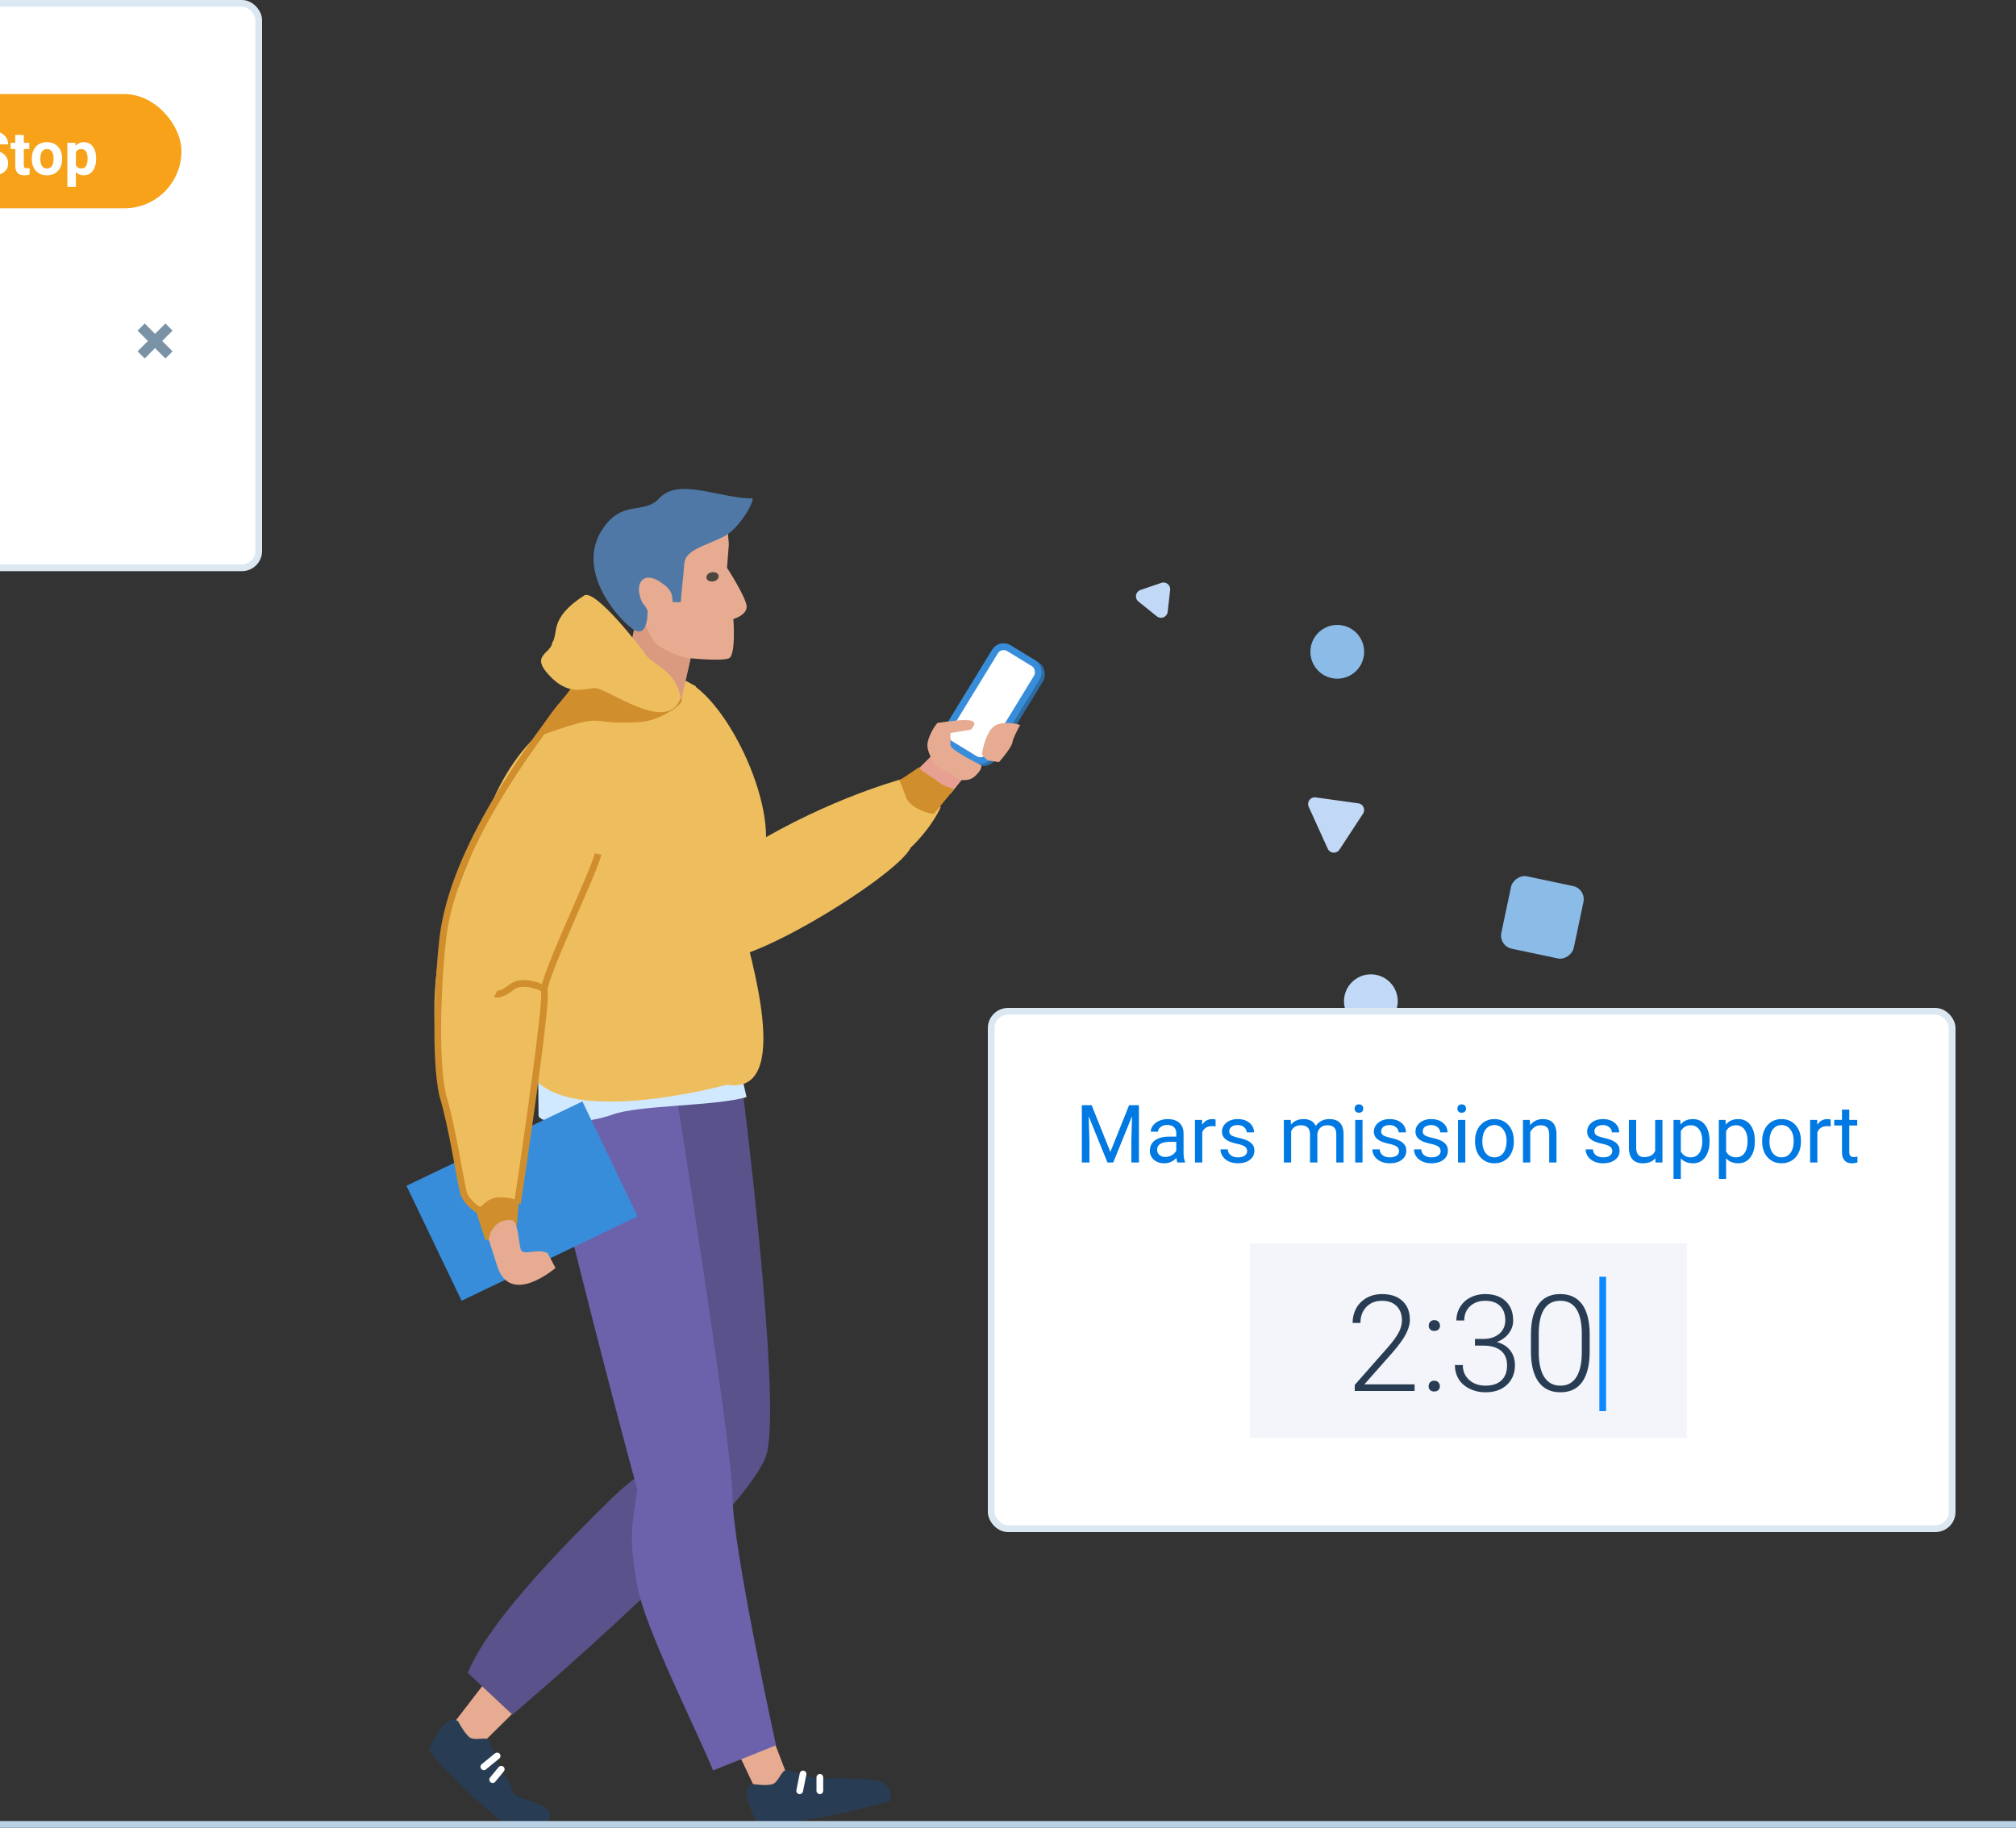 <svg width="300" height="272" fill="none" xmlns="http://www.w3.org/2000/svg"><rect width="100%" height="100%" fill="#333333" stroke="none"/><g clip-path="url(#clip0)"><path d="M108.5 258.001l4.5 9.5 4.001-3.629-2.98-7.757-5.521 1.886zm-36.174-7.806l-4.801 6.231 3.612 3.649 5.127-5.069-3.938-4.811z" fill="#E7AB91"/><path d="M102.796 212.033L87.83 164.137l22.433-3.954s6.021 47.283 3.871 55.999c-2.149 8.715-37.885 38.992-37.885 38.992l-6.637-6.223c3.319-8.296 16.807-21.424 21.155-25.718 6.21-6.132 10.251-6.341 12.029-11.2z" fill="#5A528A"/><path d="M94.847 221.743s-7.156-26.29-13.494-53.014c-6.34-26.723 18.54-10.619 18.54-10.619s9.126 57.242 9.126 64.709c0 7.466 6.46 36.917 6.46 36.917l-9.364 3.733c-2.615-6.386-10.109-21.093-11.268-27.386-1.299-7.052-.826-9.183 0-14.34z" fill="#6C62AB"/><path d="M111.093 163.263l-1.66-7.228-29.405-2.47.113 12.292c-.264 1.534 6.578 1.622 11.041 0 3.932-1.429 15.353-1.219 19.911-2.594z" fill="#D1E9FF"/><path d="M98.14 122.851c0 5.757 0 12.444 7.975 19.495 3.256 2.88 27.364-11.91 29.385-16.177 3.314-3.176 4.5-6.086 4.5-6.086-3.245-.855-4.5-4.5-4.5-4.5s-9.912 2.414-21.501 9c0-9.955-9.328-25.811-15-23.5-3.9 1.59-.858 16.01-.858 21.768z" fill="#EEBE5E"/><path d="M78.323 111.651c5.703-10.101 16.592-13.368 16.592-13.368l8.585 3.8c3.19 8.276 5.455 28.908 6.763 34.456 1.308 5.549 7.881 26.548-2.074 24.888 0 0-27.162 7.463-29.866-3.314-2.704-10.776-5.702-36.361 0-46.462z" fill="#EEBE5E"/><rect x="148.687" y="94.99" width="8.914" height="17.71" rx="2" transform="rotate(31.46 148.687 94.99)" fill="#2E6CA3"/><rect x="148.852" y="95.678" width="7.331" height="16.71" rx="1.5" transform="rotate(31.46 148.852 95.678)" fill="#fff" stroke="#378DDA"/><path d="M136.5 114.584l2-2 5 3-2 2.5-5-3.5z" fill="#E7A091"/><path d="M138 110.929c0-.884.736-2.486 1.5-3.345 1.019-.123 4.077-.632 4.994-.337.917.294.382.846 0 1.337l-3.056.504v1.841c0 .589 3.543 2.455 4.562 2.946.127.245.006.814-1 1.709-.699.622-1.652.5-2.034.5l-3.82-2.209c-.382-.614-1.146-2.062-1.146-2.946zm9.141 2.259c-.305-.045-.81-.653-1.025-.952.155-1.043.728-3.33 1.78-4.134 1.053-.803 3.052-.48 3.921-.217-.351.614-1.075 1.999-1.168 2.625-.093.626-1.363 2.197-1.986 2.904l-1.522-.226z" fill="#E7AB91"/><path fill="#378DDA" d="M94.871 181.021L68.69 193.575l-8.203-17.107 26.181-12.554z"/><path d="M72.522 121.119c-4.633 12.325-11.008 21.926-6.135 43.683.933 4.162 1.614 14.781 4.85 15.21 1.205 4.418 1.697 4.685 1.697 4.685.314-3.341 3.864-2.503 3.864-2.503s3.274-31.914 6.005-39.916c5.707-20.569 8.404-29.477 5.197-34.694-2.205-3.589-10.844 1.21-15.478 13.535z" fill="#EEBE5E"/><path d="M77 179.084c1.5-9.833 4.4-30.3 4-31.5-.5-1.5 7.5-18 8-20.5" stroke="#D08F2C"/><path d="M81.275 147.269s-3.331-1.777-5.1-.386c-1.768 1.39-2.434 1.034-2.434 1.034" stroke="#D08F2C"/><path d="M74.18 182.285c1.018-.652 2.224-.041 2.72.158l.312-3.739c-.201.033-1.015-.561-2.891-.527-1.876.035-2.847 1.538-3.07 1.95l1.393 4.369c.209.653.517-1.559 1.536-2.211zm65.72-65.747c-.923-.781-3.13-1.853-3.086-2.386l-3 2s.382.638.969 2.42c.586 1.783 3.98 2.732 4.217 2.511l2.814-3.431c.563-.391-.991-.333-1.914-1.114z" fill="#D08F2C"/><path d="M72.702 184.43l-1.39-4.358c-.257.009-1.908-1.22-2.312-2.488-.404-1.268-1.772-10.322-3.1-14.489-1.294-5.549-.678-17.805 0-23.511 1.6-13.5 13.1-28.5 17.6-34.5" stroke="#D08F2C"/><path d="M112.852 271.501s-3.204-5.317-.852-6c0 0 2.099.327 3 0 .818-.297 1.262-1.927 1.889-2.043.446-.082 5.111 1.36 5.111 1.36 2.552-.45 5.911 0 7 0 1.863 0 4 .683 3.5 3.183 0 0-12 3.5-19.648 3.5z" fill="#283D54"/><path d="M119 266.5l.5-2.5m2.5 2.5v-2" stroke="#fff" stroke-linecap="round" stroke-linejoin="round"/><path d="M63.825 260.382s2.412-5.72 4.349-4.22c0 0 .971 1.889 1.766 2.425.721.486 2.3-.114 2.763.325.328.312 1.909 4.932 1.909 4.932 1.866 1.799 1.247 2.275 1.888 3.156l.296.237c1.408.805 6.435 1.483 4.704 3.763-.4.528-6.038-.142-6.888 0 0 0-7.169-5.648-10.787-10.618z" fill="#283D54"/><path d="M72 262.928l1.977-1.61m-.663 3.52l1.273-1.543" stroke="#fff" stroke-linecap="round" stroke-linejoin="round"/><path d="M108.188 84.499l.272-3.538-.272-3.127c-1.215-.233-4.981-.577-10.325-.086-5.345.49-5.495 6.52-4.902 9.473l2.03 5.268-2.02 7.696s1.14 1.283 3.689 2.526c2.548 1.242 4.629 1.531 4.629 1.531l1.472-6.275s4.606.464 5.7 0c1.093-.462.671-5.843.671-5.843s1.978-.546 1.978-1.836-2.922-5.789-2.922-5.789z" fill="#E7AB91"/><path d="M97.487 95.657c1.004 1.06 4.169 2.254 5.274 2.387l-1.428 6.327-8.872-4.326 1.404-4.062.886-4.186c1.234-.163 1.698 2.763 2.736 3.86z" fill="#D99A7F"/><ellipse cx="106.031" cy="85.843" rx=".923" ry=".693" transform="rotate(-10.171 106.031 85.843)" fill="#4C463F"/><path d="M107.633 79.894c2.318-1.132 4.51-5.03 4.367-5.72-5 .001-11-3.175-13.922.001-2.316 2.518-5.578 0-8.578 4.824-3.604 5.796 1.964 12.576 4.5 14.5 2.536 1.924 2.367-2.647 2.367-2.647-.584-1.176-.8-.781-1.183-2.309-.48-1.909.667-3.425 2.894-2.044 1.782 1.105 1.953 1.79 2.025 3.106h1.204c.053-1.337.427-3.986.51-5.654.103-2.085 2.919-2.642 5.816-4.057z" fill="#4F78A6"/><path d="M95.113 107.466c2.966-.157 6.567-2.553 6.387-3.383l-3.876-.327c-3.398-.69-10.379-2.08-11.124-2.12-.933-.051-1.462.651-2 1.446-.43.636-3.616 4.047-4.5 6.5 2.202-.635 6.618-2.553 8.97-2.314 1.66.169 2.435.393 6.143.198z" fill="#D08F2C"/><path d="M82.187 95.627c.993-1.467-.542-3.597 4.741-7.005 1.595-1.029 8.278 7.493 9.247 8.927.865 1.279 4.428 2.235 5.101 6.273-1.861 5.677-11.12-1.648-12.851-1.432-2.165.269-4.236 1.01-7.053-2.284-2.254-2.635.628-2.871.815-4.479z" fill="#EEBE5E"/><path d="M73.99 188.414c1.948 6.109 8.673.278 8.673.278l-1.163-2.193c-1.552-.827-3.669.5-4.008-.563-.339-1.063-.369-4.303-1.391-4.364-3.064-.183-3.362 2.916-3.362 2.916l1.252 3.926z" fill="#E7AB91"/><rect width="11.008" height="11.008" rx="2" transform="scale(1 -1) rotate(-11.916 -562.929 -1138.777)" fill="#8BBBE7"/><path d="M197.578 126.303l-2.827-6.23a1 1 0 0 1 1.049-1.404l6.332.883a1 1 0 0 1 .698 1.539l-3.505 5.347a1 1 0 0 1-1.747-.135zm-25.439-34.587l-2.724-2.192a1 1 0 0 1 .305-1.725l3.092-1.055a1 1 0 0 1 1.317 1.06l-.369 3.246a1 1 0 0 1-1.621.666z" fill="#C1D9F6"/><circle cx="199" cy="97" r="4" fill="#8BBBE7"/><circle cx="204" cy="149" r="4" fill="#C1D9F6"/><rect x="147.5" y="150.5" width="143" height="77" rx="2.5" fill="#fff" stroke="#DCE8F1"/><path d="M162.443 164.469l2.789 6.961 2.789-6.961h1.459V173h-1.125v-3.322l.106-3.586L165.66 173h-.861l-2.795-6.891.111 3.569V173h-1.125v-8.531h1.453zM175.211 173c-.063-.125-.113-.348-.152-.668-.504.523-1.106.785-1.805.785-.625 0-1.139-.176-1.541-.527a1.728 1.728 0 0 1-.598-1.348c0-.66.25-1.172.75-1.535.504-.367 1.211-.551 2.121-.551h1.055v-.498c0-.379-.113-.679-.34-.902-.226-.227-.56-.34-1.002-.34-.387 0-.711.098-.972.293-.262.195-.393.432-.393.709h-1.09c0-.316.111-.621.334-.914.227-.297.531-.531.914-.703a3.097 3.097 0 0 1 1.272-.258c.73 0 1.302.184 1.716.551.415.363.629.865.645 1.506v2.918c0 .582.074 1.044.223 1.388V173h-1.137zm-1.799-.826c.34 0 .662-.088.967-.264.305-.176.525-.404.662-.685v-1.301h-.85c-1.328 0-1.992.388-1.992 1.166 0 .34.113.605.34.797.227.191.518.287.873.287zm7.477-4.541a3.182 3.182 0 0 0-.534-.041c-.71 0-1.193.303-1.447.908v4.5h-1.084v-6.34h1.055l.017.733c.356-.567.86-.85 1.512-.85.211 0 .371.027.481.082v1.008zm4.693 3.685c0-.293-.111-.519-.334-.679-.219-.164-.603-.305-1.154-.422-.547-.117-.983-.258-1.307-.422-.32-.164-.558-.359-.715-.586a1.418 1.418 0 0 1-.228-.809c0-.519.218-.959.656-1.318.441-.359 1.004-.539 1.688-.539.718 0 1.3.186 1.746.557.449.371.673.845.673 1.423h-1.089c0-.296-.127-.552-.381-.767-.25-.215-.567-.322-.949-.322-.395 0-.704.086-.926.257a.812.812 0 0 0-.334.674c0 .262.103.459.31.592.207.133.58.26 1.119.381.543.121.983.266 1.319.433.336.168.584.372.744.61.164.234.246.521.246.861 0 .567-.227 1.022-.68 1.365-.453.34-1.041.51-1.763.51-.508 0-.957-.09-1.348-.269a2.227 2.227 0 0 1-.92-.75 1.84 1.84 0 0 1-.328-1.049h1.084c.019.363.164.652.434.867.273.211.632.316 1.078.316.41 0 .738-.082.984-.246.25-.168.375-.39.375-.668zm6.492-4.658l.03.703c.464-.547 1.091-.82 1.88-.82.887 0 1.491.34 1.811 1.019a2.42 2.42 0 0 1 .82-.738c.34-.187.74-.281 1.201-.281 1.391 0 2.098.736 2.122 2.209V173h-1.084v-4.184c0-.453-.104-.791-.311-1.013-.207-.227-.555-.34-1.043-.34-.402 0-.736.121-1.002.363-.266.238-.42.561-.463.967V173h-1.09v-4.154c0-.922-.451-1.383-1.353-1.383-.711 0-1.197.303-1.459.908V173h-1.084v-6.34h1.025zm10.682 6.34h-1.084v-6.34h1.084V173zm-1.172-8.021c0-.176.053-.325.158-.446.11-.121.27-.181.481-.181.211 0 .371.06.48.181.109.121.164.27.164.446a.62.62 0 0 1-.164.439c-.109.117-.269.176-.48.176-.211 0-.371-.059-.481-.176a.634.634 0 0 1-.158-.439zm6.604 6.339a.788.788 0 0 0-.334-.679c-.219-.164-.604-.305-1.155-.422-.547-.117-.982-.258-1.306-.422-.321-.164-.559-.359-.715-.586a1.411 1.411 0 0 1-.229-.809c0-.519.219-.959.656-1.318.442-.359 1.004-.539 1.688-.539.719 0 1.301.186 1.746.557.449.371.674.845.674 1.423h-1.09c0-.296-.127-.552-.381-.767-.25-.215-.566-.322-.949-.322-.395 0-.703.086-.926.257a.814.814 0 0 0-.334.674c0 .262.104.459.311.592.207.133.58.26 1.119.381.543.121.982.266 1.318.433.336.168.584.372.744.61.164.234.246.521.246.861 0 .567-.226 1.022-.679 1.365-.453.34-1.041.51-1.764.51-.508 0-.957-.09-1.348-.269-.39-.18-.697-.43-.919-.75a1.84 1.84 0 0 1-.329-1.049h1.084c.02.363.164.652.434.867.273.211.633.316 1.078.316.41 0 .738-.082.984-.246.25-.168.376-.39.376-.668zm6.187 0c0-.293-.111-.519-.334-.679-.219-.164-.603-.305-1.154-.422-.547-.117-.983-.258-1.307-.422-.32-.164-.559-.359-.715-.586a1.418 1.418 0 0 1-.228-.809c0-.519.218-.959.656-1.318.441-.359 1.004-.539 1.687-.539.719 0 1.301.186 1.747.557.449.371.673.845.673 1.423h-1.089c0-.296-.127-.552-.381-.767-.25-.215-.567-.322-.95-.322-.394 0-.703.086-.925.257a.812.812 0 0 0-.334.674c0 .262.103.459.31.592.207.133.58.26 1.119.381.543.121.983.266 1.319.433.336.168.584.372.744.61.164.234.246.521.246.861 0 .567-.227 1.022-.68 1.365-.453.34-1.041.51-1.763.51-.508 0-.957-.09-1.348-.269a2.227 2.227 0 0 1-.92-.75 1.84 1.84 0 0 1-.328-1.049h1.084c.019.363.164.652.434.867.273.211.632.316 1.078.316.41 0 .738-.082.984-.246.25-.168.375-.39.375-.668zm3.674 1.682h-1.084v-6.34h1.084V173zm-1.172-8.021c0-.176.053-.325.158-.446.11-.121.27-.181.481-.181.211 0 .371.06.48.181.109.121.164.27.164.446a.62.62 0 0 1-.164.439c-.109.117-.269.176-.48.176-.211 0-.371-.059-.481-.176a.634.634 0 0 1-.158-.439zm2.625 4.792c0-.621.121-1.179.363-1.675a2.76 2.76 0 0 1 1.02-1.149 2.792 2.792 0 0 1 1.494-.404c.863 0 1.56.299 2.092.896.535.598.802 1.393.802 2.385v.076c0 .618-.119 1.172-.357 1.664-.234.489-.572.87-1.014 1.143-.437.273-.941.41-1.511.41-.86 0-1.557-.299-2.092-.896-.531-.598-.797-1.389-.797-2.373v-.077zm1.09.129c0 .704.162 1.268.486 1.694.328.426.766.638 1.313.638.55 0 .988-.214 1.312-.644.324-.434.486-1.039.486-1.817 0-.695-.166-1.257-.498-1.687a1.561 1.561 0 0 0-1.312-.65c-.535 0-.967.212-1.295.638-.328.426-.492 1.035-.492 1.828zm7.066-3.24l.035.797c.485-.609 1.118-.914 1.899-.914 1.34 0 2.015.756 2.027 2.268V173h-1.084v-4.195c-.004-.457-.109-.795-.316-1.014-.203-.219-.522-.328-.955-.328-.352 0-.66.094-.926.281a1.91 1.91 0 0 0-.621.738V173h-1.084v-6.34h1.025zm12.264 4.658c0-.293-.111-.519-.334-.679-.219-.164-.604-.305-1.154-.422-.547-.117-.983-.258-1.307-.422-.32-.164-.559-.359-.715-.586a1.418 1.418 0 0 1-.228-.809c0-.519.218-.959.656-1.318.441-.359 1.004-.539 1.687-.539.719 0 1.301.186 1.746.557.45.371.674.845.674 1.423h-1.09c0-.296-.127-.552-.38-.767-.25-.215-.567-.322-.95-.322-.394 0-.703.086-.925.257a.812.812 0 0 0-.334.674c0 .262.103.459.31.592.207.133.58.26 1.119.381.543.121.983.266 1.319.433.336.168.584.372.744.61.164.234.246.521.246.861 0 .567-.227 1.022-.68 1.365-.453.34-1.041.51-1.764.51-.507 0-.957-.09-1.347-.269a2.227 2.227 0 0 1-.92-.75 1.84 1.84 0 0 1-.328-1.049h1.084c.019.363.164.652.433.867.274.211.633.316 1.078.316.411 0 .739-.082.985-.246.25-.168.375-.39.375-.668zm6.41 1.055c-.422.496-1.041.744-1.857.744-.676 0-1.192-.195-1.547-.586-.352-.394-.53-.976-.533-1.746v-4.125h1.084v4.096c0 .961.39 1.441 1.171 1.441.829 0 1.379-.308 1.653-.926v-4.611h1.084V173h-1.032l-.023-.627zm8.063-2.473c0 .965-.221 1.743-.663 2.332-.441.59-1.039.885-1.793.885-.769 0-1.375-.244-1.816-.732v3.053h-1.084v-8.778h.99l.053.703c.441-.547 1.055-.82 1.84-.82.762 0 1.363.287 1.805.861.445.575.668 1.373.668 2.397v.099zm-1.084-.123c0-.715-.153-1.279-.457-1.693-.305-.414-.723-.621-1.254-.621-.657 0-1.149.291-1.477.873v3.029c.324.578.82.867 1.488.867.52 0 .932-.205 1.237-.615.308-.414.463-1.027.463-1.84zm7.822.123c0 .965-.221 1.743-.662 2.332-.442.59-1.039.885-1.793.885-.77 0-1.375-.244-1.817-.732v3.053h-1.084v-8.778h.991l.052.703c.442-.547 1.055-.82 1.84-.82.762 0 1.363.287 1.805.861.445.575.668 1.373.668 2.397v.099zm-1.084-.123c0-.715-.153-1.279-.457-1.693-.305-.414-.723-.621-1.254-.621-.656 0-1.149.291-1.477.873v3.029c.325.578.821.867 1.489.867.519 0 .931-.205 1.236-.615.309-.414.463-1.027.463-1.84zm2.18-.006c0-.621.121-1.179.363-1.675a2.765 2.765 0 0 1 1.019-1.149 2.797 2.797 0 0 1 1.494-.404c.864 0 1.561.299 2.092.896.535.598.803 1.393.803 2.385v.076c0 .618-.119 1.172-.357 1.664-.235.489-.573.87-1.014 1.143-.438.273-.941.41-1.512.41-.859 0-1.556-.299-2.092-.896-.531-.598-.796-1.389-.796-2.373v-.077zm1.089.129c0 .704.162 1.268.487 1.694.328.426.765.638 1.312.638.551 0 .988-.214 1.313-.644.324-.434.486-1.039.486-1.817 0-.695-.166-1.257-.498-1.687a1.563 1.563 0 0 0-1.313-.65c-.535 0-.966.212-1.294.638-.329.426-.493 1.035-.493 1.828zm9.106-2.267a3.178 3.178 0 0 0-.533-.041c-.711 0-1.194.303-1.448.908v4.5h-1.084v-6.34h1.055l.018.733c.355-.567.859-.85 1.511-.85.211 0 .371.027.481.082v1.008zm2.765-2.508v1.535h1.184v.838h-1.184v3.932c0 .254.053.445.159.574.105.125.285.187.539.187.125 0 .297-.023.515-.07V173a3.144 3.144 0 0 1-.832.117c-.484 0-.849-.146-1.095-.439-.246-.293-.37-.709-.37-1.248v-3.932h-1.154v-.838h1.154v-1.535h1.084z" fill="#0079E3"/><path fill="#F3F5FA" d="M186 185h65v29h-65z"/><path d="M210.504 207h-8.906v-.898l4.873-5.528c.807-.931 1.367-1.699 1.679-2.304.313-.606.469-1.195.469-1.768 0-.898-.264-1.608-.791-2.129-.527-.527-1.253-.791-2.178-.791-.957 0-1.731.306-2.324.918-.586.612-.879 1.406-.879 2.383h-1.162c0-.801.179-1.53.537-2.188a3.915 3.915 0 0 1 1.543-1.543c.671-.377 1.433-.566 2.285-.566 1.302 0 2.318.342 3.047 1.025.736.684 1.104 1.615 1.104 2.793 0 .664-.209 1.39-.625 2.178-.41.788-1.136 1.771-2.178 2.949l-3.965 4.483h7.471V207zm2.09-.703c0-.228.071-.42.215-.576.149-.163.354-.244.615-.244.26 0 .465.081.615.244a.8.8 0 0 1 .225.576.765.765 0 0 1-.225.566c-.15.144-.355.215-.615.215-.261 0-.466-.071-.615-.215a.781.781 0 0 1-.215-.566zm.019-9.014c0-.228.072-.42.215-.576.15-.163.355-.244.615-.244.261 0 .466.081.616.244a.803.803 0 0 1 .224.576.772.772 0 0 1-.224.567c-.15.143-.355.214-.616.214-.26 0-.465-.071-.615-.214a.79.79 0 0 1-.215-.567zm6.875 1.973h1.211c.671 0 1.257-.117 1.758-.352.501-.241.882-.566 1.143-.976.267-.417.4-.895.4-1.436 0-.911-.257-1.624-.771-2.138-.515-.515-1.254-.772-2.217-.772-.912 0-1.66.27-2.246.811-.58.533-.87 1.24-.87 2.119h-1.171c0-.736.185-1.407.556-2.012a3.733 3.733 0 0 1 1.543-1.416c.658-.332 1.387-.498 2.188-.498 1.289 0 2.304.352 3.047 1.055.742.703 1.113 1.666 1.113 2.89 0 .684-.218 1.315-.654 1.895-.43.573-1.023 1.002-1.778 1.289.886.247 1.556.674 2.012 1.279.456.599.684 1.315.684 2.149 0 1.217-.398 2.197-1.192 2.939-.794.742-1.855 1.113-3.183 1.113a5.353 5.353 0 0 1-2.334-.507c-.704-.339-1.25-.811-1.641-1.417-.384-.611-.576-1.321-.576-2.128h1.172c0 .905.315 1.643.947 2.216.631.567 1.442.85 2.432.85 1.009 0 1.793-.257 2.353-.771.566-.521.85-1.273.85-2.256 0-.951-.306-1.677-.918-2.178-.606-.501-1.501-.752-2.686-.752h-1.172v-.996zm17.071 1.816c0 2.005-.368 3.529-1.104 4.571-.736 1.035-1.82 1.552-3.252 1.552-1.406 0-2.484-.507-3.232-1.523-.749-1.022-1.133-2.507-1.153-4.453v-2.549c0-1.999.371-3.512 1.114-4.541.742-1.029 1.826-1.543 3.252-1.543 1.406 0 2.48.498 3.222 1.494.742.99 1.127 2.451 1.153 4.385v2.607zm-1.172-2.549c0-1.627-.267-2.858-.801-3.691-.527-.833-1.328-1.25-2.402-1.25-1.055 0-1.849.407-2.383 1.221-.534.814-.808 2.015-.821 3.603v2.793c0 1.621.274 2.862.821 3.721.553.859 1.354 1.289 2.402 1.289 1.042 0 1.83-.42 2.363-1.26.541-.84.814-2.07.821-3.691v-2.735z" fill="#283D54"/><path stroke="#098AFF" d="M238.5 190v20"/><path stroke="#B8D1E4" d="M0 271.5h300"/><rect x="-174.5" y=".5" width="213" height="84" rx="2.5" fill="#fff" stroke="#DCE8F1"/><rect x="-27" y="14" width="54" height="17" rx="8.5" fill="#F7A219"/><path d="M-.111 24.321c0-.249-.088-.44-.264-.571-.176-.135-.492-.275-.95-.422a6.849 6.849 0 0 1-1.085-.44c-.726-.392-1.09-.92-1.09-1.586 0-.346.097-.653.29-.923.197-.272.477-.485.84-.637a3.175 3.175 0 0 1 1.23-.228c.457 0 .865.083 1.222.25.357.164.634.397.83.699.2.302.3.644.3 1.028h-1.32c0-.293-.092-.52-.277-.68-.184-.165-.444-.247-.778-.247-.322 0-.572.069-.751.206a.639.639 0 0 0-.268.537c0 .208.104.382.312.523.21.14.52.272.927.395.75.226 1.296.505 1.64.84.342.333.513.75.513 1.247 0 .554-.21.99-.628 1.306-.419.313-.983.47-1.692.47-.492 0-.94-.09-1.345-.268-.404-.182-.713-.43-.927-.743a1.905 1.905 0 0 1-.316-1.09h1.322c0 .706.422 1.06 1.266 1.06.314 0 .558-.064.734-.19a.628.628 0 0 0 .264-.536zm3.656-4.245v1.17h.813v.93h-.813v2.374c0 .176.034.302.101.378.067.076.196.114.387.114.14 0 .265-.01.373-.03v.962a2.614 2.614 0 0 1-.769.114c-.89 0-1.345-.45-1.362-1.35v-2.561H1.58v-.932h.694v-1.169h1.27zm1.191 3.503c0-.472.09-.893.272-1.262.182-.369.443-.654.783-.857a2.3 2.3 0 0 1 1.19-.303c.642 0 1.165.197 1.57.59.407.392.634.925.68 1.599l.01.325c0 .73-.204 1.315-.612 1.758-.407.44-.953.659-1.639.659-.685 0-1.233-.22-1.643-.66-.408-.439-.611-1.036-.611-1.792v-.057zm1.27.092c0 .451.085.797.255 1.037.17.237.413.356.73.356a.845.845 0 0 0 .72-.352c.173-.237.26-.615.26-1.133 0-.443-.087-.785-.26-1.029a.843.843 0 0 0-.73-.364c-.31 0-.55.121-.72.364-.17.24-.255.614-.255 1.12zm8.297-.005c0 .733-.167 1.32-.501 1.763-.331.44-.78.659-1.345.659-.48 0-.869-.167-1.165-.501v2.241h-1.27v-6.583H11.2l.044.466c.308-.37.71-.554 1.204-.554.586 0 1.042.217 1.367.65.325.434.488 1.032.488 1.794v.066zm-1.27-.092c0-.442-.08-.784-.238-1.024a.76.76 0 0 0-.68-.36c-.4 0-.673.152-.822.457v1.947c.155.313.432.47.83.47.607 0 .91-.497.91-1.49z" fill="#fff"/><path d="M25.145 48.673L21 52.817m0-4.144l4.145 4.144" stroke="#7A92A5" stroke-width="1.5"/></g><defs><clipPath id="clip0"><path fill="#fff" d="M0 0h300v272H0z"/></clipPath></defs></svg>